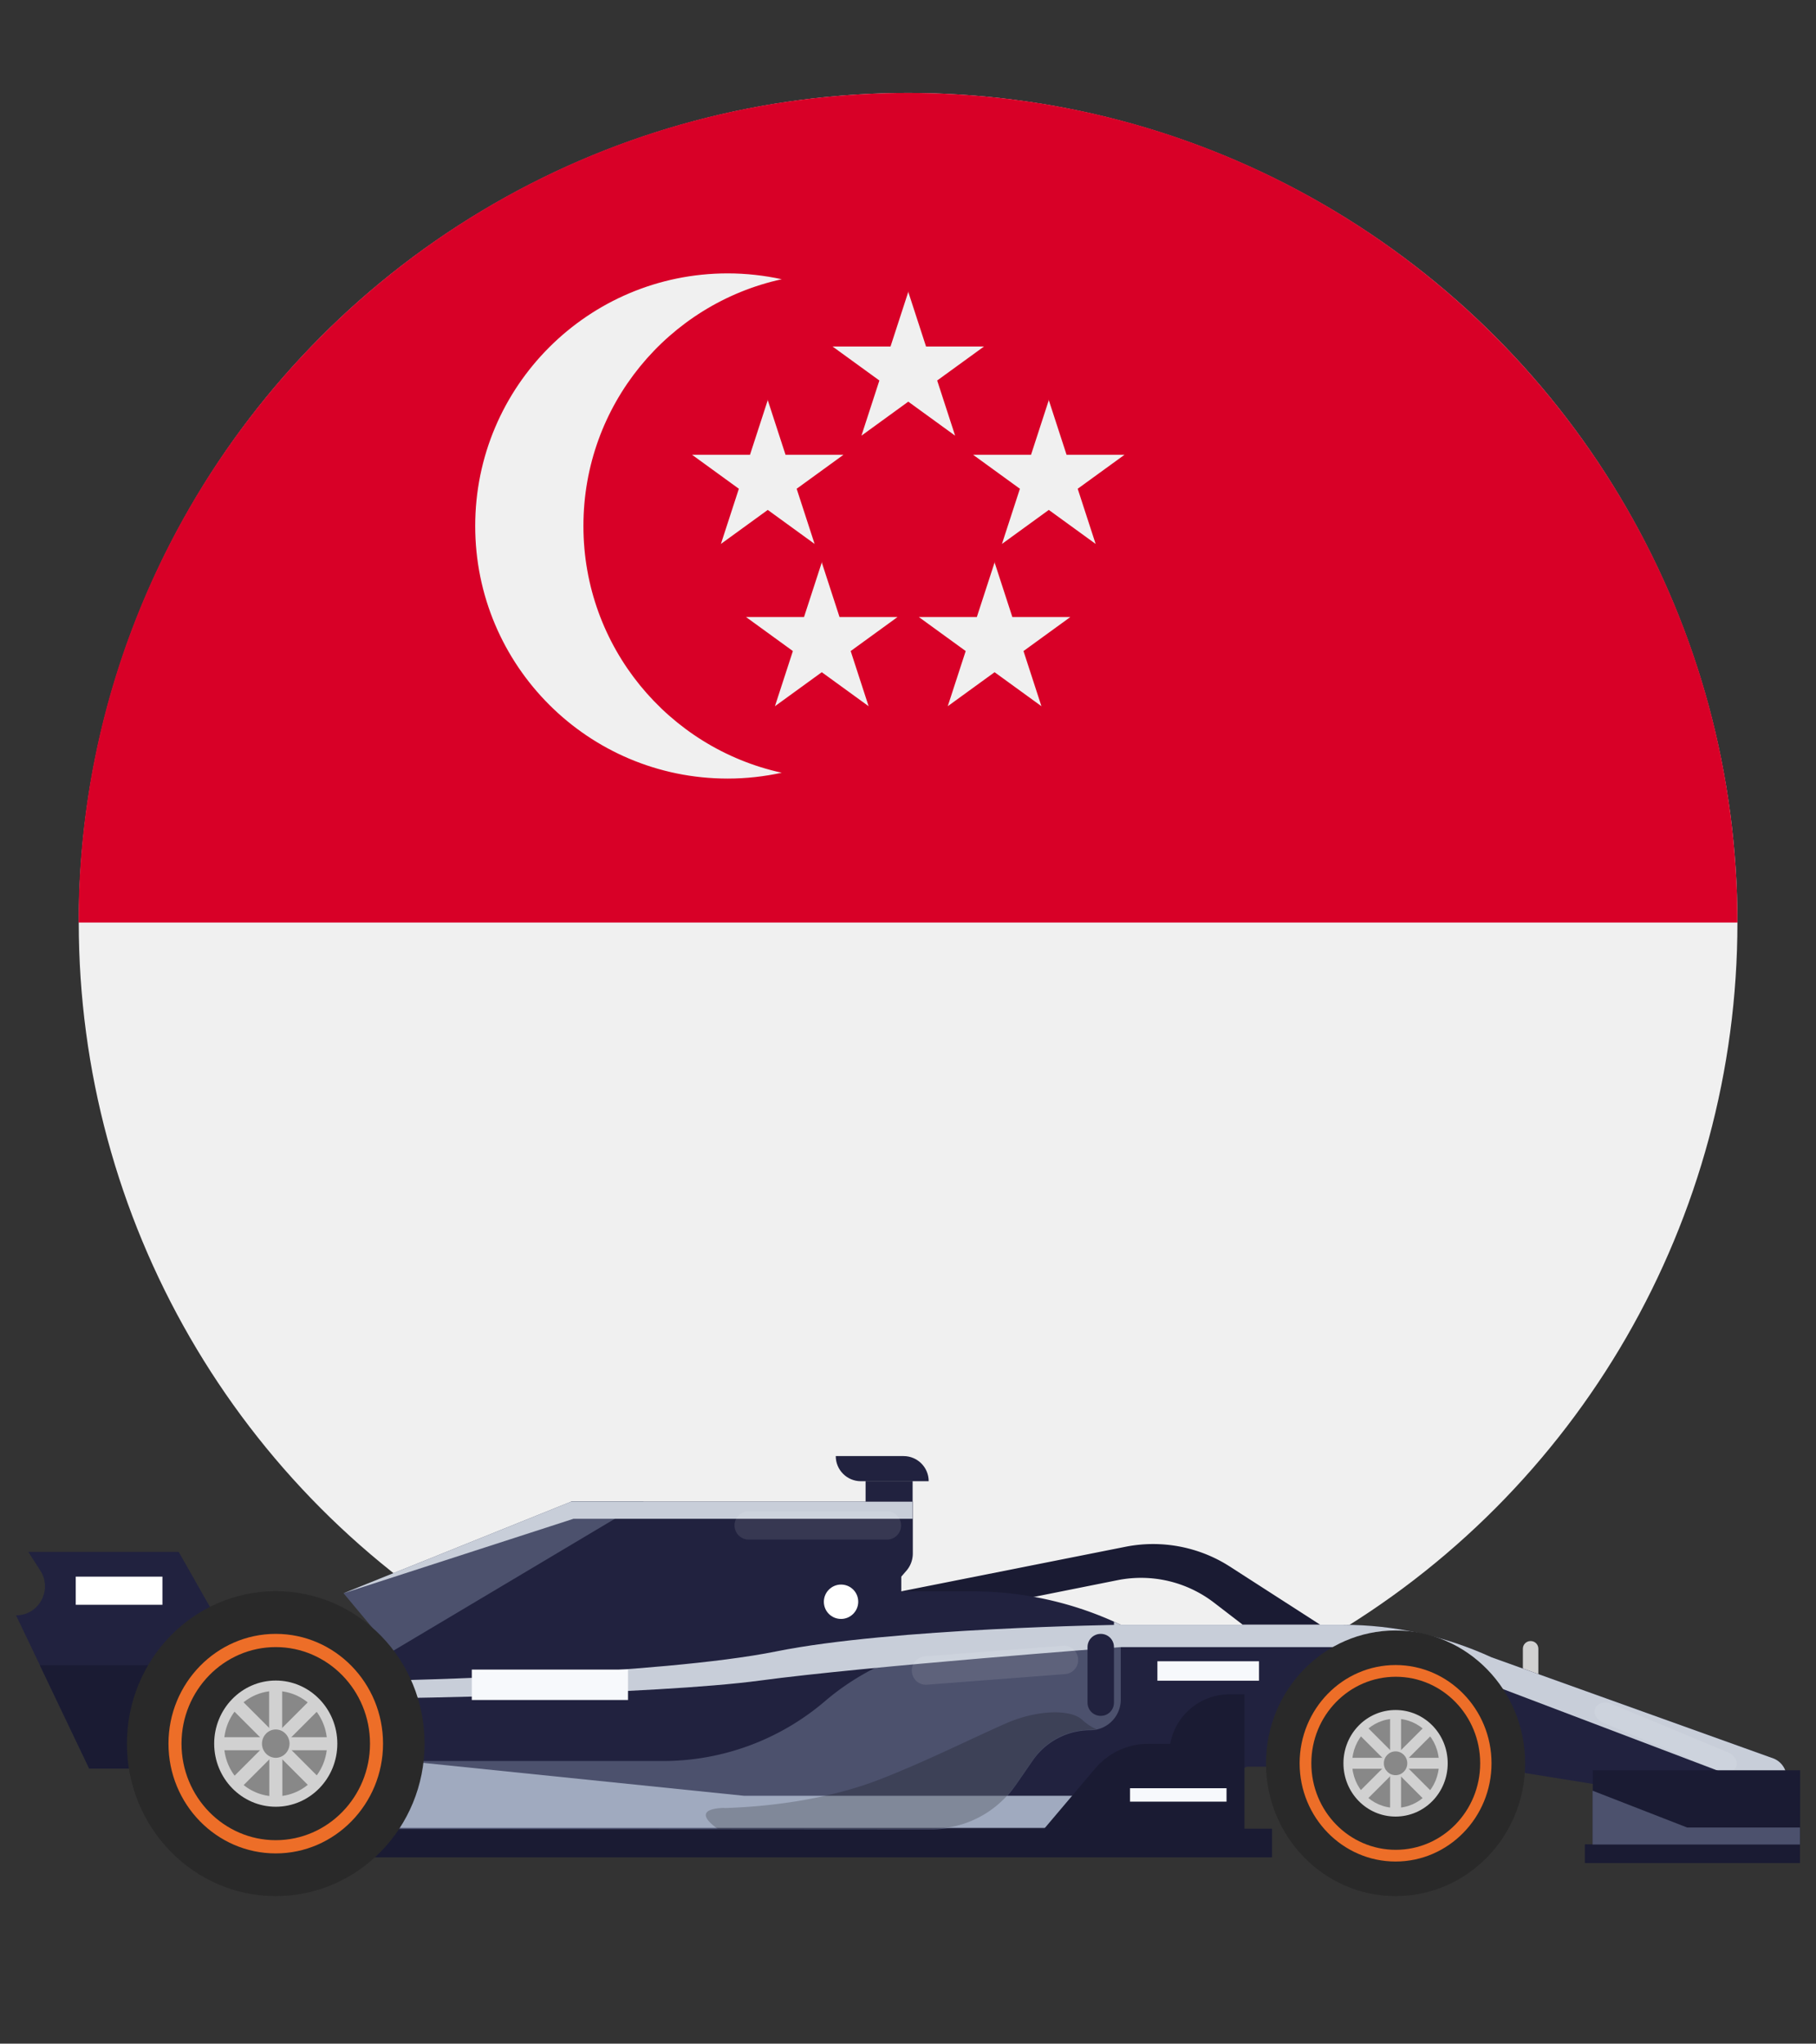 <svg xmlns="http://www.w3.org/2000/svg" id="Layer_1" data-name="Layer 1" viewBox="0 0 96.15 108.17"><rect x="0" y="0" width="96.15" height="108.17" fill="#333333" stroke="none"/><defs><style>.cls-1{fill:none}.cls-1,.cls-10,.cls-11,.cls-12,.cls-13,.cls-14,.cls-15,.cls-16,.cls-2,.cls-3,.cls-4,.cls-5,.cls-6,.cls-7,.cls-8,.cls-9{stroke-width:0}.cls-2{opacity:.1}.cls-13,.cls-2{fill:#fff}.cls-3{fill:#f7f9fc}.cls-4{fill:#4c516d}.cls-5{fill:#292929}.cls-6{fill:#888}.cls-7{fill:#1a1b33}.cls-8{fill:#21223f}.cls-9{fill:#d1d1d1}.cls-10{fill:#c8ced9}.cls-11{fill:#d80027}.cls-12{fill:#a0aabf}.cls-14{fill:#ed6e28}.cls-15{fill:#f0f0f0}.cls-16{opacity:.2}</style></defs><g><circle cx="48.08" cy="48.8" r="43.88" class="cls-1"/><g><circle cx="48.08" cy="48.83" r="43.91" class="cls-15"/><path d="M4.16 48.83c0-24.25 19.66-43.91 43.92-43.91s43.91 19.66 43.91 43.91" class="cls-11"/><g><path d="M30.89 27.83c0-6.4 4.5-11.74 10.5-13.05-.92-.2-1.88-.31-2.86-.31-7.38 0-13.37 5.98-13.37 13.37s5.98 13.37 13.37 13.37c.98 0 1.94-.11 2.86-.31-6-1.31-10.5-6.66-10.5-13.05ZM48.08 15.42l.95 2.92h3.07l-2.48 1.8.95 2.92-2.48-1.8-2.48 1.8.95-2.92-2.48-1.8h3.07l.95-2.92Z" class="cls-15"/><path d="m40.64 21.15.95 2.92h3.07l-2.48 1.8.95 2.92-2.48-1.8-2.48 1.8.95-2.92-2.48-1.8h3.07l.95-2.92ZM55.52 21.15l.95 2.92h3.07l-2.48 1.8.95 2.92-2.48-1.8-2.48 1.8.95-2.92-2.48-1.8h3.07l.95-2.92ZM52.65 29.74l.95 2.92h3.07l-2.48 1.8.95 2.92-2.48-1.8-2.48 1.8.95-2.92-2.48-1.8h3.07l.95-2.92ZM43.5 29.74l.95 2.92h3.07l-2.48 1.8.95 2.92-2.48-1.8-2.48 1.8.95-2.92-2.48-1.8h3.07l.95-2.92Z" class="cls-15"/></g></g></g><g><path d="M80.62 90.03h.83v-2.76c0-.23-.18-.41-.41-.41-.23 0-.41.18-.41.41v2.76Z" class="cls-9"/><path d="m47.71 84.23 11.88-2.36c1.91-.38 3.9 0 5.53 1.05l4.77 3.07h-4.1l-1.51-1.16a6.341 6.341 0 0 0-5.12-1.19l-8.65 1.73-2.8-1.14ZM67.35 98.31H13.11v-1.52h54.24z" class="cls-7"/><path d="m13.28 88.86-3.82-6.72H1.5l.64 1c.65 1.02-.08 2.36-1.29 2.36l3.88 8.11h9l-.44-5.32" class="cls-8"/><path d="M2.11 88.14h10.76l.41.72v-.57l.44 5.32h-9l-2.61-5.47z" class="cls-7"/><path d="M13.54 96.79h45.92l6.55-3.28h12.66l11.37 1.83c1.24.28 2.53.24 3.75-.13 1-.3 1.1-1.68.15-2.12l-14.97-5.37A18.829 18.829 0 0 0 71.11 86H59.34a18.278 18.278 0 0 0-7.86-1.77h-3.76v-.78l.26-.3c.23-.26.35-.59.35-.93v-2.74H30.25l-16.58 10.9-.11 6.4Z" class="cls-8"/><path d="M73.72 87.18H58.98v-1.34c.12.05.24.1.36.16h11.77c2.71 0 5.39.59 7.86 1.72l14.97 5.37c.95.44.85 1.82-.15 2.12-.62.18.25-.58-.39-.56l-19.68-7.47Z" class="cls-10"/><path d="m84.89 91.19 6.18 2.57c.35.15.73.04.85-.24.12-.28-.08-.62-.43-.77l-6.18-2.57c-.35-.15-.73-.04-.85.24-.12.28.08.62.43.77Z" class="cls-2"/><path d="m18.19 84.33 12.05-4.85h3.84l-13.32 7.93-2.57-3.08z" class="cls-4"/><path d="M48.32 80.39H30.36l-12.17 3.94 12.05-4.85h18.08v.91z" class="cls-10"/><g><ellipse cx="73.89" cy="93.33" class="cls-5" rx="6.86" ry="7.03"/><path d="M68.81 93.33c0-2.87 2.28-5.2 5.08-5.2s5.08 2.33 5.08 5.2-2.28 5.2-5.08 5.2c-2.8 0-5.08-2.33-5.08-5.2Zm.62 0c0 2.53 2 4.58 4.47 4.58s4.47-2.05 4.47-4.58c0-2.53-2-4.58-4.47-4.58s-4.47 2.05-4.47 4.58Z" class="cls-14"/><path d="M76.65 93.33c0 1.56-1.23 2.82-2.76 2.82s-2.76-1.26-2.76-2.82 1.23-2.82 2.76-2.82 2.76 1.26 2.76 2.82Z" class="cls-9"/><path d="M76.19 93.33c0 1.3-1.03 2.36-2.3 2.36s-2.3-1.06-2.3-2.36c0-1.3 1.03-2.36 2.3-2.36s2.3 1.06 2.3 2.36Z" class="cls-6"/><path d="M73.6 90.75h.58v2.52h-.58z" class="cls-9"/><path d="m71.861 91.71.41-.41 1.782 1.782-.41.41z" class="cls-9"/><path d="M71.31 93.62v-.58h2.52v.58z" class="cls-9"/><path d="m72.265 95.354-.41-.41 1.782-1.782.41.41z" class="cls-9"/><path d="M74.18 95.91h-.58v-2.52h.58z" class="cls-9"/><path d="m75.918 94.95-.41.41-1.782-1.782.41-.41z" class="cls-9"/><path d="M76.47 93.04v.58h-2.52v-.58z" class="cls-9"/><path d="m75.505 91.306.41.41-1.782 1.782-.41-.41z" class="cls-9"/><path d="M74.51 93.33c0 .35-.28.63-.62.63s-.62-.28-.62-.63.28-.63.62-.63.62.28.62.63Z" class="cls-6"/></g><path d="M95.31 97.63H84.33V93.7h10.98z" class="cls-7"/><path d="m53.77 94.5.92-1.33a3.7 3.7 0 0 1 3.03-1.59c.9 0 1.62-.73 1.62-1.62v-3.95l-8.57.96c-2.62.29-5.09 1.36-7.1 3.08a13.203 13.203 0 0 1-8.57 3.16H20.56l-1.26 3.6 30.04.02c1.77 0 3.42-.86 4.42-2.32Z" class="cls-4"/><path d="M20.63 88.95s14.32-.3 20.46-1.54C47.22 86.17 59.35 86 59.35 86v1.18s-13.54 1.02-19.1 1.77c-5.56.75-19.61.94-19.61.94v-.94Z" class="cls-10"/><path d="M39.39 95.05h23.47l-3.4 1.7H19.3v-3.76l20.09 2.06z" class="cls-12"/><path d="M38.35 95.7c3.44-.11 6.24-.74 8.24-1.52 2.42-.94 5.04-2.25 6.69-2.97 1.65-.72 3.41-.75 4.02-.18.26.24.53.4.75.5-.11.02-.22.03-.33.03-1.21 0-2.34.59-3.03 1.59l-.92 1.33a5.38 5.38 0 0 1-4.42 2.32H38c-.83-.59-.96-1.07.35-1.11Z" class="cls-16"/><g><ellipse cx="14.6" cy="92.29" class="cls-5" rx="7.88" ry="8.07"/><path d="M8.92 92.29c0-3.2 2.55-5.81 5.68-5.81s5.68 2.6 5.68 5.81c0 3.2-2.55 5.81-5.68 5.81s-5.68-2.6-5.68-5.81Zm.69 0c0 2.82 2.24 5.11 4.99 5.11s4.99-2.29 4.99-5.11-2.24-5.11-4.99-5.11-4.99 2.29-4.99 5.11Z" class="cls-14"/><path d="M17.86 92.29c0 1.85-1.46 3.34-3.26 3.34s-3.26-1.5-3.26-3.34 1.46-3.34 3.26-3.34c1.8 0 3.26 1.5 3.26 3.34Z" class="cls-9"/><path d="M17.32 92.29c0 1.54-1.22 2.79-2.73 2.79s-2.73-1.25-2.73-2.79 1.22-2.79 2.73-2.79 2.73 1.25 2.73 2.79Z" class="cls-6"/><path d="M14.25 89.24h.69v2.98h-.69z" class="cls-9"/><path d="m12.196 90.379.488-.488 2.107 2.107-.488.488z" class="cls-9"/><path d="M11.55 92.64v-.69h2.98v.69z" class="cls-9"/><path d="m12.685 94.698-.488-.487 2.107-2.108.488.488z" class="cls-9"/><path d="M14.95 95.34h-.69v-2.98h.69z" class="cls-9"/><path d="m17.003 94.201-.488.488-2.107-2.107.488-.488z" class="cls-9"/><path d="M17.65 91.95v.69h-2.98v-.69z" class="cls-9"/><path d="m16.507 89.892.488.487-2.108 2.108-.488-.488z" class="cls-9"/><path d="M15.33 92.29c0 .41-.33.75-.73.75s-.73-.34-.73-.75.33-.75.73-.75.73.34.73.75Z" class="cls-6"/></g><path d="m55.29 96.79 2.7-3.19c.7-.82 1.72-1.3 2.8-1.3h1.17a3.185 3.185 0 0 1 3.13-2.62h.8v7.14l-10.6-.02Z" class="cls-7"/><path d="M44.25 77.07h3.59c.73 0 1.33.59 1.33 1.33h-3.59c-.73 0-1.33-.59-1.33-1.33Z" class="cls-8"/><path d="M48.32 79.48h-2.49v-1.09h2.49z" class="cls-8"/><path d="M39.64 81.49h7.32a.749.749 0 1 0 0-1.5h-7.32a.749.749 0 1 0 0 1.5ZM49.09 89.17l7.3-.56c.41-.03.73-.39.69-.81a.745.745 0 0 0-.81-.69l-7.3.56c-.41.03-.73.39-.69.81.03.41.39.73.81.69Z" class="cls-2"/><path d="M58.28 90.82c.39 0 .7-.31.7-.7v-2.94c0-.39-.31-.7-.7-.7-.39 0-.7.31-.7.7v2.94c0 .39.31.7.7.7Z" class="cls-8"/><path d="M33.25 89.98h-8.27v-1.61h8.27z" class="cls-3"/><path d="M8.6 84.94H4.01v-1.49H8.6zM43.62 84.78c0 .51.41.91.91.91s.91-.41.91-.91c0-.51-.41-.91-.91-.91s-.91.41-.91.91Z" class="cls-13"/><path d="M64.94 95.36h-5.11v-.71h5.11zM66.66 88.96h-5.38v-1.03h5.38z" class="cls-3"/><path d="M95.3 98.61H83.91v-.99H95.3z" class="cls-7"/><path d="M95.3 96.73h-5.97l-5.01-1.95v2.85H95.3v-.9z" class="cls-4"/></g></svg>
